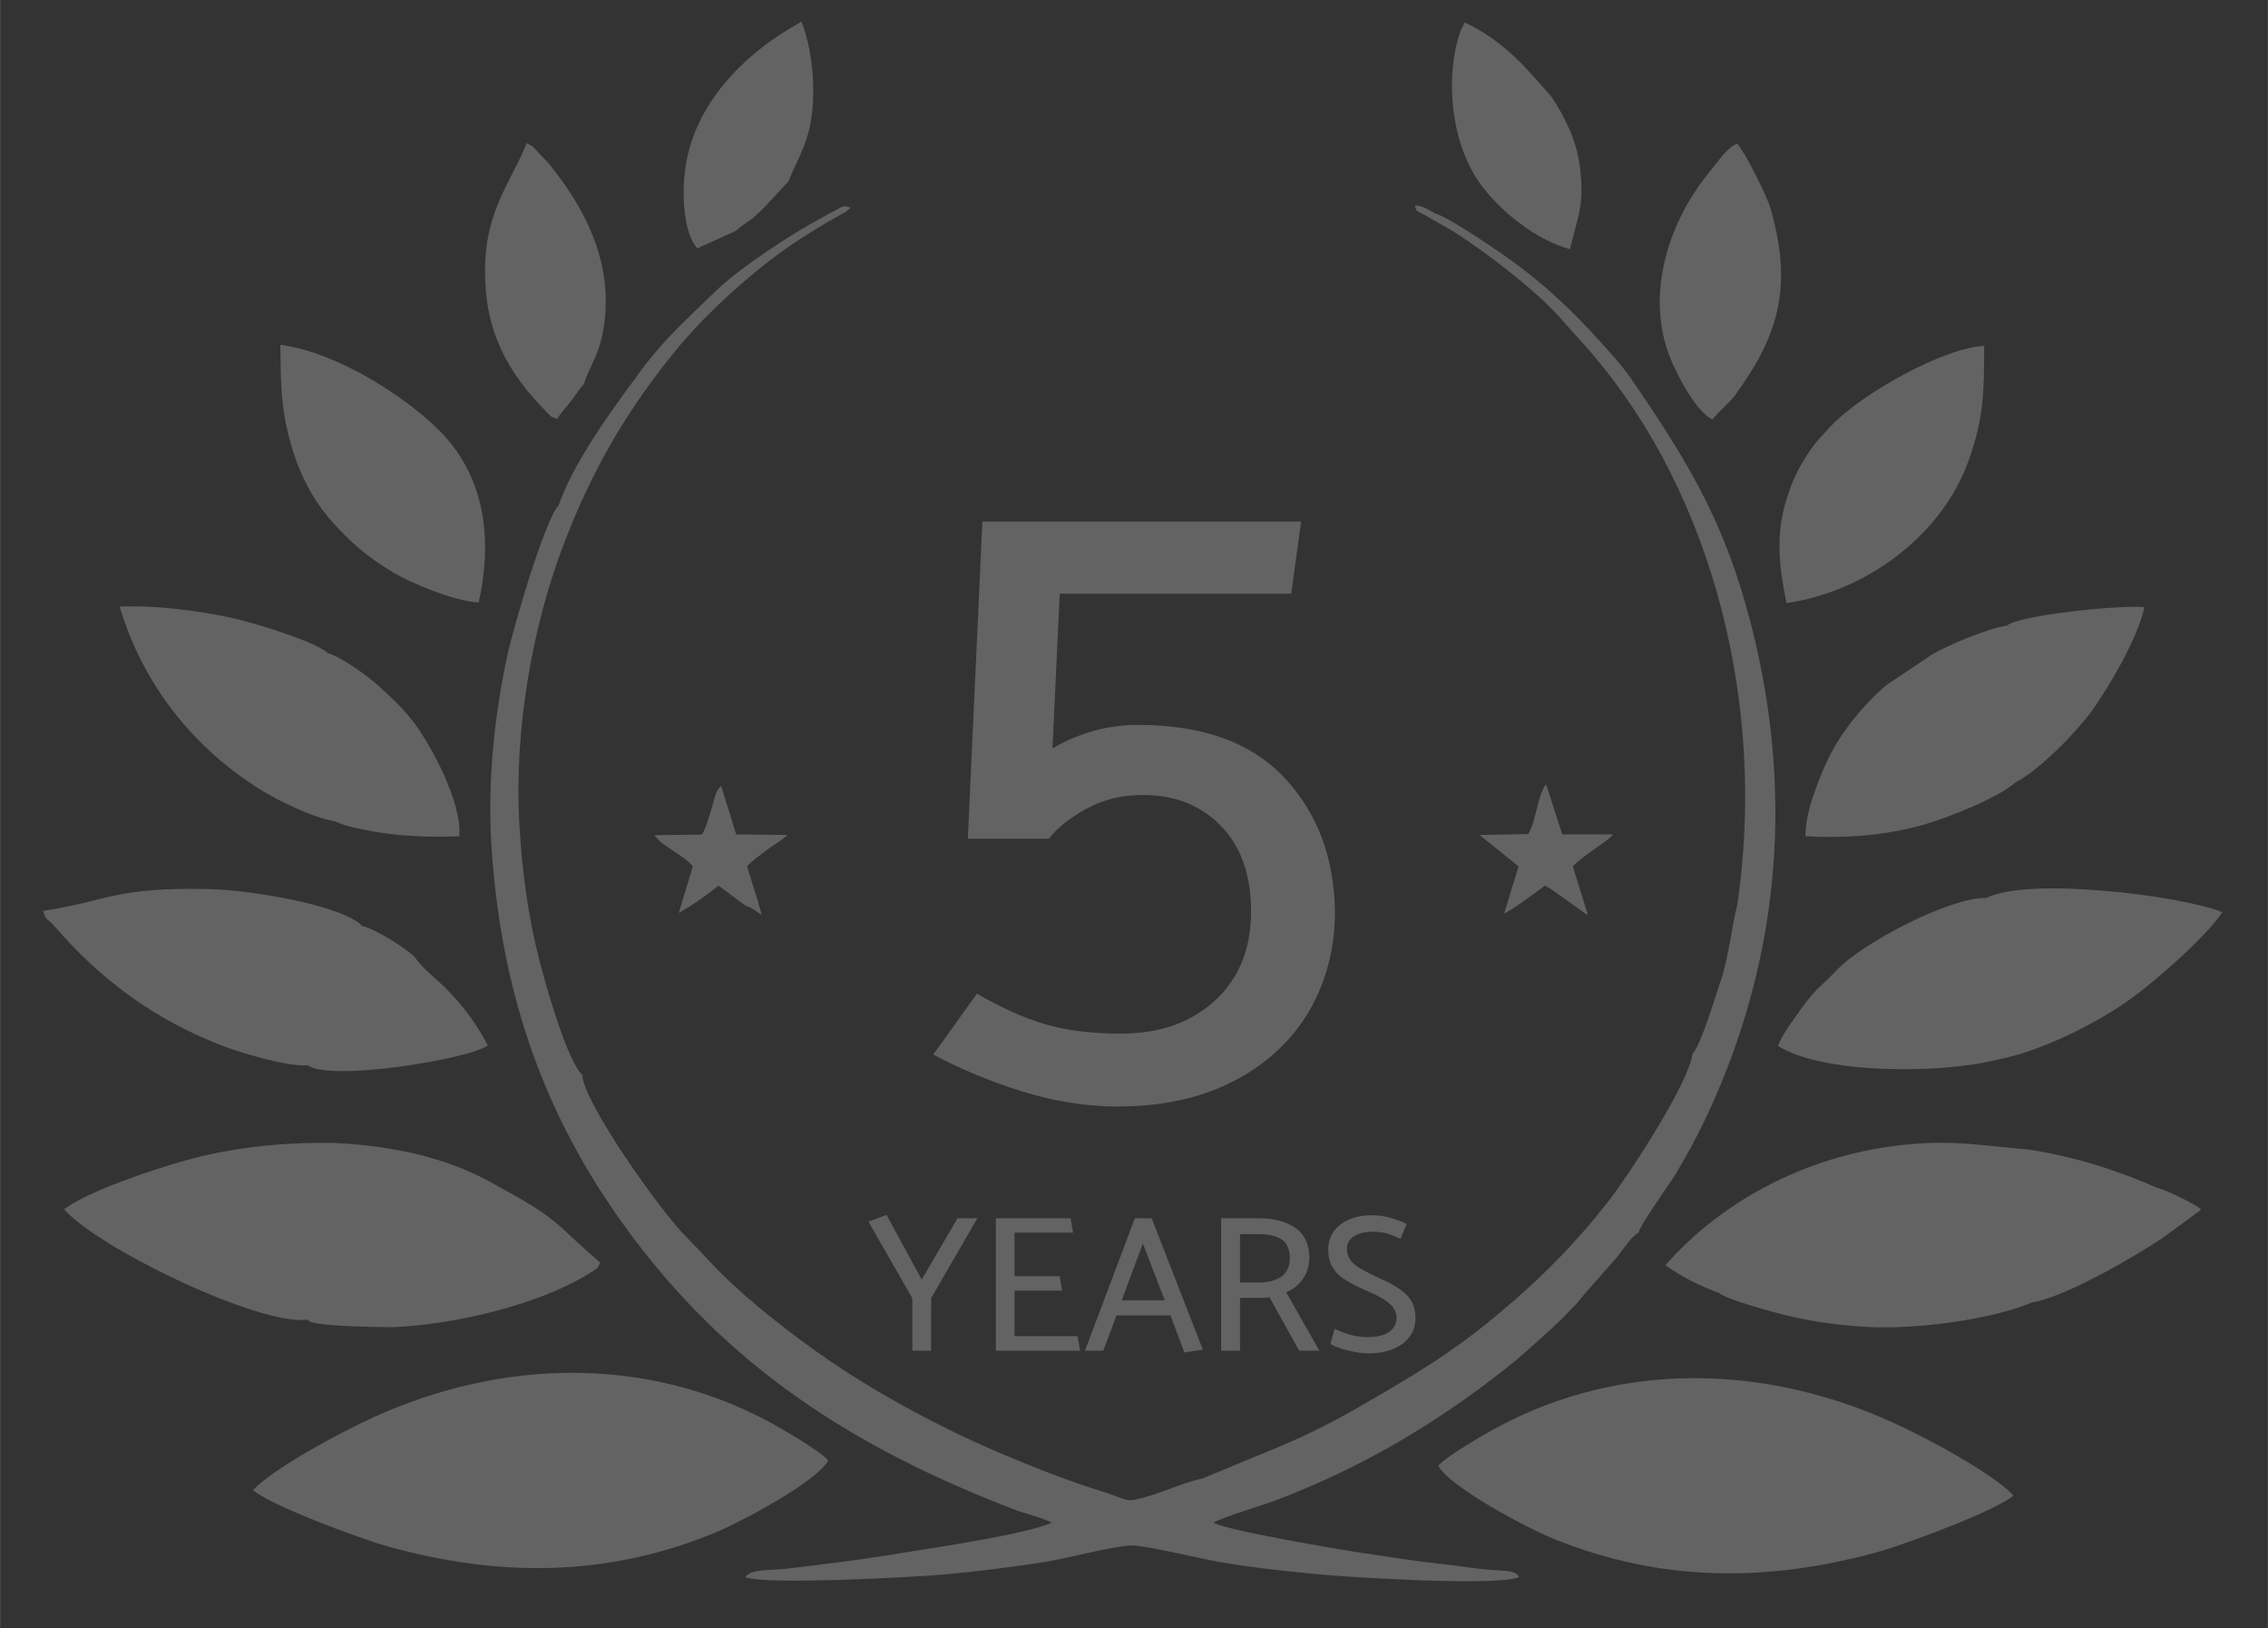 <?xml version="1.0" encoding="UTF-8"?>
<!DOCTYPE svg PUBLIC "-//W3C//DTD SVG 1.1//EN" "http://www.w3.org/Graphics/SVG/1.1/DTD/svg11.dtd">
<!-- Creator: CorelDRAW X7 -->
<svg xmlns="http://www.w3.org/2000/svg" xml:space="preserve" width="15.265in" height="10.956in" version="1.1" style="shape-rendering:geometricPrecision; text-rendering:geometricPrecision; image-rendering:optimizeQuality; fill-rule:evenodd; clip-rule:evenodd"
viewBox="0 0 12139 8713"
 xmlns:xlink="http://www.w3.org/1999/xlink">
 <rect x="0" y="0" width="12139" height="8713" fill="#333333" stroke="none"/>
 <defs>
  <style type="text/css">
   <![CDATA[
    .fil2 {fill:none}
    .fil0 {fill:#FEFEFE;fill-opacity:0.239}
    .fil1 {fill:#FEFEFE;fill-rule:nonzero;fill-opacity:0.239}
   ]]>
  </style>
   <clipPath id="id0">
    <path d="M0 0l12139 0 0 8713 -12139 0 0 -8713z"/>
   </clipPath>
 </defs>
 <g id="Layer_x0020_1">
  <g>
  </g>
  <g style="clip-path:url(#id0)">
   <g>
    <g id="_2074665988368">
     <g>
      <path class="fil0" d="M2990 2703c-74,79 -242,651 -275,805 -68,317 -107,674 -85,1016 51,803 290,1455 716,2041 539,744 1217,1179 2076,1510 69,27 146,42 208,73 -145,63 -607,130 -797,161 -144,24 -284,44 -427,61 -73,9 -145,19 -215,26 -55,7 -178,-2 -201,44 111,42 911,0 1087,-17 169,-16 332,-37 498,-62 134,-20 363,-85 479,-91 70,-3 376,72 472,88 166,29 336,47 506,64 180,18 980,68 1099,17 -19,-41 -88,-31 -192,-42 -72,-8 -142,-19 -215,-27 -141,-15 -284,-38 -425,-59 -145,-22 -721,-119 -805,-163 66,-36 263,-92 346,-124 453,-174 840,-403 1213,-696 92,-72 176,-150 259,-226 41,-37 79,-76 116,-115 23,-25 35,-42 56,-66l171 -194c30,-37 76,-111 115,-131 10,-45 170,-265 197,-311 59,-98 121,-211 174,-325 371,-799 458,-1652 254,-2527 -137,-583 -327,-912 -638,-1368 -35,-52 -67,-96 -109,-144 -208,-238 -389,-417 -658,-596 -62,-42 -237,-160 -306,-182 -43,-22 -65,-41 -111,-44 11,38 2,24 48,49l162 93c174,110 449,322 576,469 54,63 107,118 165,186 647,758 931,1884 775,2943 -32,130 -48,300 -96,430 -16,44 -100,330 -144,369 -18,156 -337,643 -444,782 -187,241 -376,429 -606,620 -249,207 -457,328 -737,490 -113,66 -279,150 -405,203l-435 180c-67,11 -195,65 -269,88 -148,46 -112,27 -261,-19 -175,-54 -356,-125 -522,-195 -332,-139 -665,-319 -933,-501 -196,-134 -433,-317 -598,-483 -63,-64 -108,-116 -172,-180 -145,-143 -559,-732 -560,-871 -84,-79 -197,-483 -232,-621 -60,-235 -92,-475 -106,-732 -27,-496 71,-1038 225,-1452 164,-443 366,-771 615,-1075 167,-204 444,-454 674,-600 43,-27 80,-50 128,-79l101 -57c2,-1 6,-4 8,-5 2,-2 5,-5 7,-6l15 -13c-29,-15 -45,-7 -78,12 -28,15 -40,21 -63,34 -169,89 -459,280 -583,402 -140,137 -267,248 -384,405 -151,203 -370,497 -454,738z"/>
      <path class="fil0" d="M7698 7844c64,114 470,331 624,393 570,229 1134,231 1728,68 159,-44 646,-227 727,-303 -113,-119 -461,-307 -650,-392 -680,-307 -1443,-329 -2108,25 -70,37 -285,162 -321,209z"/>
      <path class="fil0" d="M2562 3224c77,-351 33,-691 -232,-941 -200,-189 -549,-402 -830,-438 3,203 1,340 59,540 47,161 120,296 216,404 94,106 182,186 332,276 89,53 323,153 455,159z"/>
      <path class="fil0" d="M9562 3227c428,-61 831,-364 973,-757 85,-234 85,-381 85,-619 -215,9 -656,254 -821,430 -64,69 -79,80 -136,168 -42,65 -73,134 -99,217 -62,195 -42,365 -2,561z"/>
      <path class="fil0" d="M1790 6116c-278,-5 -558,25 -806,96 -177,50 -516,163 -641,259 181,208 1040,622 1299,591 3,2 7,0 9,4 13,33 419,36 441,36 323,-10 783,-117 1052,-282 62,-38 54,-32 68,-64 -272,-234 -201,-221 -595,-435 -239,-130 -522,-190 -827,-205z"/>
      <path class="fil0" d="M10631 4805c-198,-4 -661,242 -795,381 -120,126 -111,90 -228,258 -34,48 -68,95 -92,152 232,151 869,153 1175,74 236,-44 526,-194 692,-310 107,-75 186,-146 274,-224 60,-54 197,-187 238,-255 -225,-90 -1038,-190 -1264,-76z"/>
      <path class="fil0" d="M9166 2244c37,-46 89,-85 123,-132 231,-318 308,-578 188,-995 -22,-76 -138,-304 -179,-349 -56,25 -95,87 -135,136 -229,270 -362,668 -222,1014 37,93 140,289 225,326z"/>
      <path class="fil0" d="M2950 2229l32 13c18,-31 46,-60 73,-94 27,-35 47,-69 70,-93 31,-104 91,-156 112,-347 34,-320 -107,-593 -295,-827 -16,-20 -31,-33 -53,-56 -28,-30 -29,-41 -71,-58 -86,222 -254,387 -217,795 27,310 189,510 349,667z"/>
      <path class="fil0" d="M10875 6970c176,-28 546,-242 702,-347l198 -145c1,-2 4,-5 6,-7 -34,-29 -190,-106 -233,-114 -208,-92 -440,-168 -693,-206 -224,-18 -386,-51 -633,-28 -523,46 -994,290 -1308,647 80,59 183,111 286,148 36,35 295,105 367,122 139,34 286,53 436,61 260,13 659,-41 872,-131z"/>
      <path class="fil0" d="M3939 1235c17,-18 58,-44 77,-58 65,-46 189,-196 203,-204 56,-141 113,-207 130,-397 13,-157 -9,-330 -59,-460 -306,167 -583,443 -625,805 -14,126 -7,326 67,408l207 -94z"/>
      <path class="fil0" d="M1791 4395l58 22c29,8 49,13 79,19 178,38 345,46 530,39 16,-184 -155,-489 -237,-601 -65,-87 -126,-140 -202,-210 -44,-40 -186,-146 -266,-170 -59,-58 -377,-156 -489,-182 -178,-42 -433,-75 -624,-66 127,425 399,756 748,976 93,59 282,152 403,173z"/>
      <path class="fil0" d="M7870 896c81,170 320,381 533,437 40,-172 81,-234 52,-450 -18,-138 -88,-271 -150,-364 -136,-155 -250,-296 -465,-399l-23 46c-76,218 -56,523 53,730z"/>
      <path class="fil0" d="M1647 5700c115,90 868,-33 964,-106 -148,-275 -290,-351 -368,-442 -22,-25 -12,-21 -40,-46 -17,-14 -32,-24 -49,-36 -44,-32 -156,-102 -214,-114 -106,-111 -591,-192 -808,-198 -518,-14 -552,64 -902,116 19,60 20,35 60,81 247,286 536,502 903,642 95,36 349,114 454,103z"/>
      <path class="fil0" d="M10787 4187c130,-65 336,-279 416,-392 83,-118 239,-377 275,-546 -124,-13 -668,41 -737,99 -105,15 -315,105 -400,154l-241 162c-112,91 -242,248 -309,385 -47,94 -133,304 -127,426 221,12 433,-5 636,-63 140,-41 402,-147 487,-225z"/>
      <path class="fil0" d="M8180 4463l-261 5 209 168 -77 252c46,-20 169,-113 218,-149 36,18 80,53 111,74l85 61c29,20 0,4 34,21l-81 -259c42,-46 160,-120 196,-151 2,-1 5,-4 7,-6 2,-2 5,-6 7,-7 1,-2 5,-5 7,-7l-273 0 -87 -269c-49,68 -50,190 -95,267z"/>
      <path class="fil0" d="M3991 4847c38,10 52,30 86,48l-31 -107 -48 -152c29,-31 71,-61 108,-89 36,-27 86,-55 108,-79l-274 -3 -80 -259c-20,20 -22,17 -38,72 -16,55 -39,146 -65,188l-254 3c37,59 154,104 205,167l-75 249c71,-39 159,-102 213,-146l145 108z"/>
      <path class="fil0" d="M4433 7815c-63,115 -470,332 -624,394 -569,229 -1134,231 -1727,68 -160,-44 -647,-227 -728,-304 114,-118 462,-306 651,-392 679,-306 1442,-329 2107,25 70,38 285,163 321,209z"/>
     </g>
     <path class="fil1" d="M4983 7228l1 -282 247 -427 -106 0 -192 328 -188 -346 -97 36 235 410 0 281 100 0zm798 0l-14 -78 -337 0 0 -244 255 0 -14 -77 -241 0 0 -233 313 0 -13 -77 -400 0 0 709 451 0zm293 -709l-267 709 98 0 71 -189 289 0 74 198 99 -15 -274 -703 -90 0zm160 439l-230 0 113 -304 117 304zm302 270l101 0 0 -283 92 0c32,0 54,-1 66,-3l159 286 108 0 -178 -313c37,-15 67,-39 89,-71 23,-32 34,-70 35,-114 0,-71 -25,-124 -74,-159 -50,-34 -114,-52 -194,-52l-204 0 0 709zm203 -624c53,0 94,10 122,29 28,20 43,54 43,101 -1,45 -17,78 -48,99 -31,20 -72,30 -122,30l-97 0 0 -259 102 0zm382 586c14,12 43,24 87,35 45,11 82,17 113,17 53,0 99,-8 137,-24 38,-16 68,-39 88,-67 20,-29 30,-62 30,-100 0,-49 -15,-88 -44,-119 -30,-30 -76,-60 -140,-88 -47,-22 -83,-40 -107,-54 -24,-13 -43,-29 -56,-46 -13,-17 -20,-37 -20,-60 0,-30 13,-53 39,-69 25,-16 59,-24 101,-24 30,0 56,4 77,10 22,7 45,16 70,28l33 -79c-26,-14 -56,-25 -89,-34 -33,-9 -66,-13 -99,-13 -47,0 -88,8 -123,24 -35,16 -62,37 -81,65 -19,28 -28,59 -28,94 0,35 6,65 20,89 13,25 32,47 59,65 26,18 61,37 104,57 45,19 80,36 105,50 25,15 44,30 58,47 13,17 20,37 20,59 0,31 -14,56 -41,75 -27,18 -65,27 -115,27 -29,0 -60,-4 -92,-13 -33,-9 -60,-20 -83,-32l-23 80z"/>
     <path class="fil1" d="M5614 4488c45,-59 113,-112 202,-161 90,-49 190,-73 300,-73 172,0 312,55 419,166 108,110 161,263 161,458 0,198 -64,357 -192,475 -129,119 -297,178 -505,178 -156,0 -292,-17 -407,-51 -115,-34 -236,-89 -363,-163l-234 326c146,78 305,144 478,198 172,53 341,80 507,80 240,0 448,-45 623,-136 176,-91 310,-216 403,-373 92,-158 139,-336 139,-534 -4,-289 -94,-528 -271,-717 -177,-188 -438,-282 -782,-282 -163,0 -316,42 -459,126l39 -828 1239 0 53 -386 -1706 0 -78 1697 434 0z"/>
    </g>
   </g>
  </g>
  <polygon class="fil2" points="0,0 12139,0 12139,8713 0,8713 "/>
 </g>
</svg>
